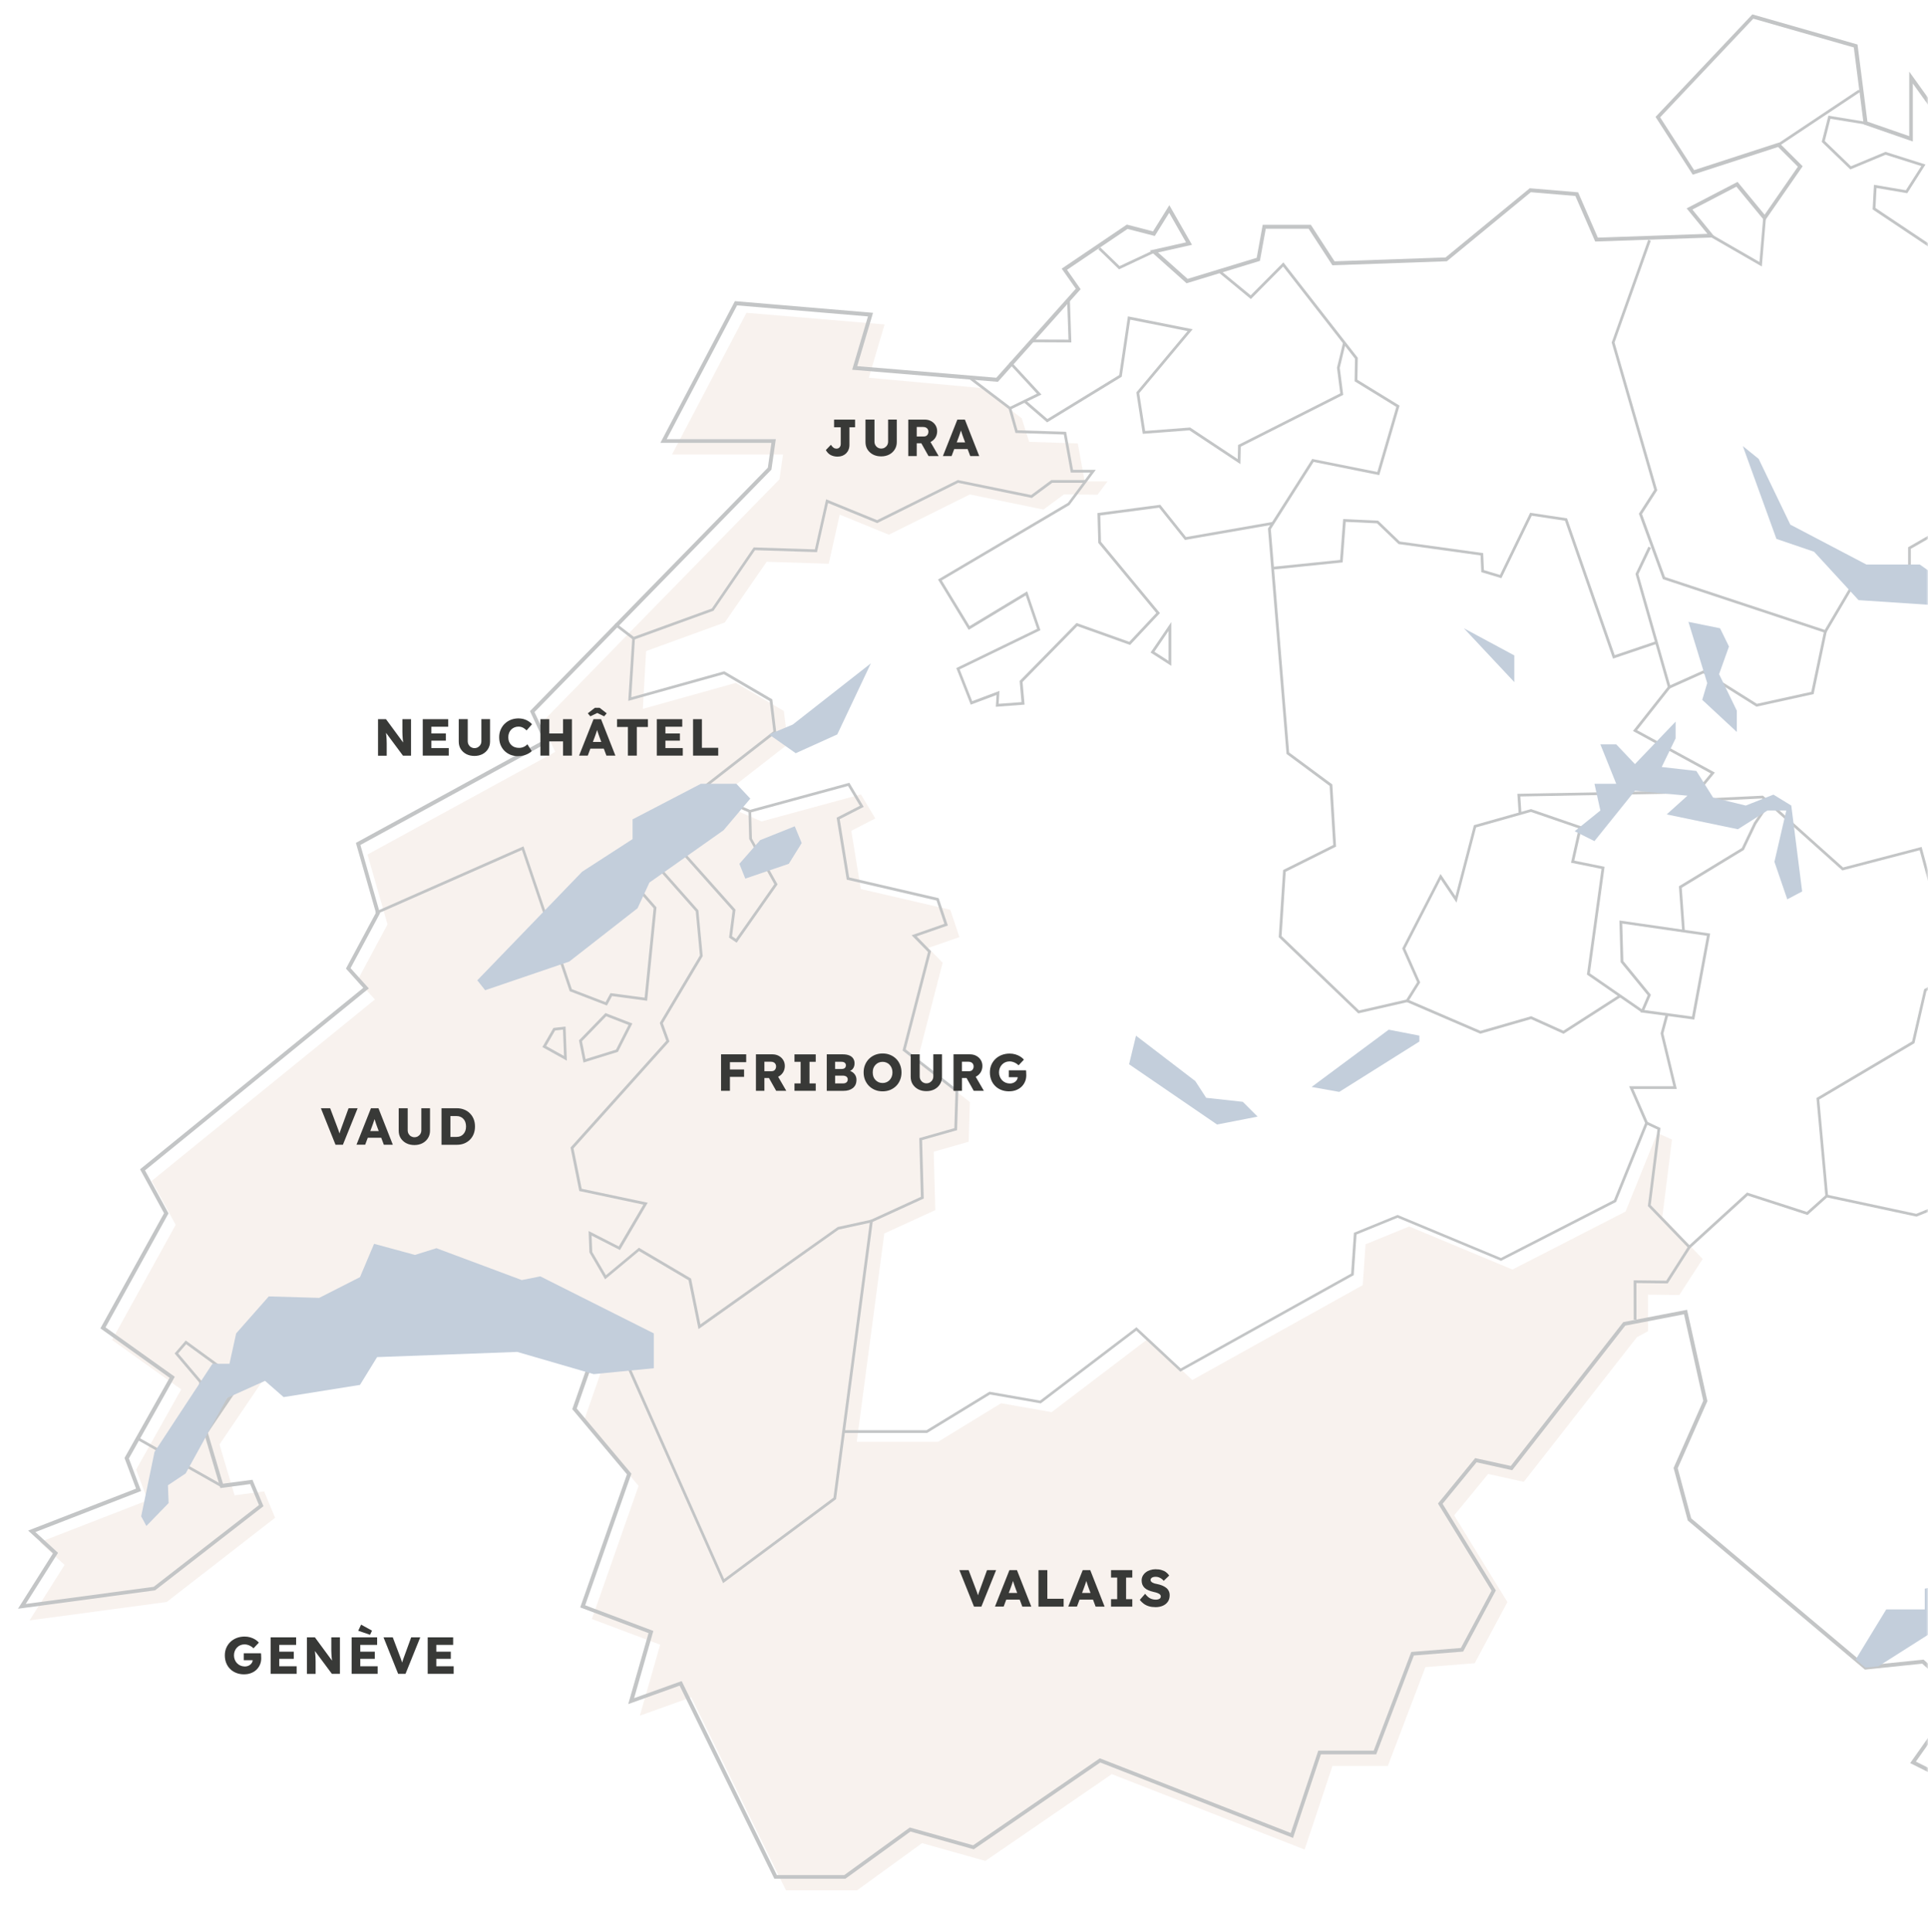 <svg width="503" height="504" viewBox="0 0 503 504" fill="none" xmlns="http://www.w3.org/2000/svg">
<mask id="mask0_540_1394" style="mask-type:alpha" maskUnits="userSpaceOnUse" x="0" y="0" width="503" height="504">
<rect width="503" height="504" fill="#D9D9D9"/>
</mask>
<g mask="url(#mask0_540_1394)">
<path opacity="0.1" d="M194.75 81.6L230.784 84.645L226.668 98.556L256.202 101.246L266.569 109.119L268.506 115.27L281.181 115.671L282.997 125.592H288.93L286.334 129.068L277.579 128.97L272.244 132.929L253.032 128.985L231.897 139.488L219.078 134.251L216.203 147.067L200.024 146.553L189.09 162.383L168.561 169.849L167.713 184.923L191.973 178.145L204.504 185.483L205.548 194.15L188.046 207.773L191.458 211.151L198.67 214.294L224.61 207.237L228.363 213.516L222.105 216.728L224.572 231.923L247.916 237.333L250.307 244.466L242.165 247.3L245.934 251.154L239.312 276.784L253.032 287.492L252.721 297.859L243.595 300.45L244.019 315.684L230.701 321.789L223.52 376.126H244.738L261.174 366.069L274.371 368.388L299.523 349.256L311.063 360.009L355.527 335.262L356.254 324.608L367.642 319.953L394.596 331.189L424.085 316.069L432.219 295.97L432.946 295.834L436.207 297.277L433.687 317.407L444.213 328.431L438.122 337.839L429.949 337.74L429.964 347.276L427.043 348.856L397.547 386.569L388.255 384.506L379.379 395.326L393.272 417.935L384.744 433.886L371.88 434.906L362.073 460.695H347.635L340.363 482.495L290.065 462.819L257.072 485.465L240.553 480.825L223.588 493.142H205.049L180.335 442.772L166.926 447.578L172.231 429.057L154.41 422.355L166.601 387.642L152.344 370.64L159.268 350.835L111.482 342.72L68.918 359.623L57.264 376.821L61.199 390.09L68.903 389.062L71.77 395.954L43.492 417.912L7.723 422.71L16.849 408.24L10.379 402.316L38.528 391.382L35.517 383.38L47.283 362.457L29.229 349.566L45.831 319.53L39.573 308.067L97.809 260.743L93.291 255.71L101.1 241.149L95.887 222.924L144.853 196.16L141.289 188.543L163.718 165.564L203.354 125.04L204.277 118.565H175.318L194.75 81.6Z" fill="#B58150"/>
<path d="M542.207 503.086L520.02 500.381L524.855 489.644L516.244 468.887L498.348 459.948L510.811 442.319L501.496 434.007L486.536 435.556L486.377 435.413L440.331 396.672L436.624 382.95L444.365 365.419L439.348 342.864L424.017 345.826L394.528 383.539L385.228 381.476L376.36 392.297L390.253 414.905L381.725 430.849L368.861 431.876L359.046 457.658H344.616L337.344 479.458L287.046 459.781L254.046 482.435L237.534 477.795L220.562 490.112H202.022L177.308 439.742L163.899 444.556L169.204 426.035L151.376 419.325L163.567 384.612L149.303 367.611L156.234 347.806L108.448 339.69L65.883 356.594L54.23 373.792L58.165 387.06L65.868 386.033L68.736 392.924L40.458 414.875L4.696 419.673L13.822 405.21L7.345 399.286L35.494 388.352L32.483 380.35L44.249 359.42L26.194 346.536L42.796 316.493L36.538 305.03L36.864 304.773L94.775 257.705L90.257 252.68L98.074 238.112L92.852 219.886L141.826 193.122L138.262 185.506L138.504 185.264L200.327 122.003L201.258 115.527H172.291L191.731 78.562L227.765 81.608L223.641 95.519L259.933 98.541L280.667 75.321L276.989 70.084L293.985 58.591L300.818 60.359L305.07 53.529L310.988 63.866L302.119 65.86L309.838 72.752L327.862 67.258L329.429 58.644H341.99L348.18 68.173L377.139 67.16L399.099 49.108L411.72 50.174L416.866 61.992L445.462 61.009L440.029 54.36L453.316 47.453L460.377 56.007L469.048 43.494L463.888 38.341L441.625 45.572L431.917 30.497L457.176 3.756L484.614 11.614L487.194 31.729L498.106 35.515V18.687L515.805 43.335L538.824 33.641L538.983 33.686L619.595 54.058L644.634 74.006L629.175 79.658L644.074 91.06L648.834 109.528L628.04 131.328L615.274 155.802L624.854 180.617L617.839 187.863L684.376 197.059V219.864L724.731 241.792L744.822 238.029L746.918 217.884L757.981 222.614L770.959 201.374L793.334 219.456L793.251 219.773L773.259 289.91L793.334 297.103L789.573 320.694L758.367 314.883L749.158 295.464L732.17 300.443L716.415 319.734L719.934 347.345L732.155 345.312L737.119 354.652L727.834 368.034L741.341 390.854L724.187 401.561L717.966 398.742V388.776L700.199 359.903L670.385 372.734L664.505 367.852L658.959 383.471L633.745 384.521L614.237 362.571V331.22L605.883 340.544L600.064 330.494L584.794 334.922L582.229 392.984L548.745 427.441L551.885 439.984L539.936 444.125L540.451 458.361L535.949 464.353L551.892 482.322L542.313 503.041L542.214 503.101L542.207 503.086ZM521.48 499.557L541.601 502.006L550.598 482.541L534.541 464.444L539.316 458.081L538.786 443.46L550.583 439.357L547.534 427.169L581.147 392.584L583.742 334.197L600.458 329.353L605.989 338.889L615.176 328.636V362.208L634.116 383.539L658.187 382.527L663.991 366.198L670.491 371.608L700.54 358.679L718.905 388.534V398.145L724.035 400.48L739.903 390.574L726.57 368.049L735.87 354.637L731.534 346.461L719.003 348.554L715.295 319.477L731.527 299.612L731.67 299.567L749.627 294.3L758.995 314.037L788.688 319.561L792.154 297.806L771.973 290.575L792.139 219.856L771.163 202.9L758.329 223.899L747.72 219.358L745.692 238.89L724.497 242.865L724.338 242.782L683.309 220.483V197.943L615.675 188.589L623.621 180.39L614.109 155.742L627.2 130.7L647.646 109.256L643.113 91.657L627.041 79.356L642.538 73.674L619.065 54.964L538.824 34.676L515.397 44.559L499.044 21.793V36.913L486.226 32.454L483.645 12.377L457.418 4.874L433.12 30.603L441.989 44.386L464.107 37.192L470.297 43.373L460.399 57.654L453.014 48.7L441.535 54.67L447.452 61.931L416.177 63.012L411.001 51.126L399.379 50.144L377.472 68.157L347.612 69.208L341.407 59.672H330.231L328.702 68.059L309.565 73.9L299.985 65.347L309.429 63.223L305.025 55.523L301.272 61.561L294.166 59.725L278.381 70.387L281.93 75.442L260.342 99.614L222.325 96.456L226.449 82.545L192.299 79.666L173.933 114.575H202.401L201.258 122.517L139.45 185.763L143.113 193.606L94.025 220.431L99.133 238.271L91.46 252.567L96.227 257.849L37.832 305.317L43.962 316.538L27.534 346.279L45.604 359.163L33.625 380.479L36.818 388.964L9.237 399.672L15.139 405.082L6.709 418.434L40.095 413.96L67.563 392.629L65.278 387.151L57.492 388.194L53.171 373.64L65.263 355.8L65.407 355.74L108.372 338.685L157.596 347.058L150.468 367.444L164.732 384.446L152.67 418.774L170.453 425.469L165.436 443.007L177.846 438.548L202.673 489.16H220.259L237.36 476.745L253.887 481.385L286.94 458.693L287.182 458.792L336.754 478.181L343.927 456.698H358.388L368.187 430.954L381.134 429.912L389.133 414.95L375.156 392.229L384.865 380.381L394.15 382.428L423.487 344.912L440.142 341.693L445.447 365.51L437.706 383.025L441.224 396.098L486.869 434.498L501.844 432.949L512.143 442.145L499.839 459.555L517.039 468.139L525.968 489.636L521.518 499.52V499.535L521.48 499.557Z" fill="#C3C5C6"/>
<path d="M57.022 368.743L51.96 365.698V360.628L45.558 353.079L48.464 349.709L62.879 360.212L62.448 360.779L48.57 350.669L46.489 353.072L52.664 360.363V365.275L57.386 368.139L57.015 368.736L57.022 368.743Z" fill="#C3C5C6"/>
<path d="M36.122 374.971L35.774 375.59L57.651 387.952L57.999 387.333L36.122 374.971Z" fill="#C3C5C6"/>
<path d="M241.908 373.814H220.092V373.103H241.711L258.155 363.054L258.283 363.084L271.344 365.373L296.497 346.241L308.037 356.994L352.501 332.247L353.227 321.6L364.623 316.946L364.752 316.998L391.577 328.174L421.066 313.054L429.397 292.479L433.188 294.254L430.661 314.384L441.186 325.288L435.095 334.816L426.922 334.718L426.938 344.254H426.226L426.211 334L434.709 334.098L440.286 325.371L429.919 314.633L432.416 294.655L429.775 293.431L421.633 313.545L421.52 313.613L391.599 328.93L391.456 328.854L364.615 317.679L353.908 322.054L353.182 332.662L353.008 332.746L307.931 357.832L296.451 347.14L271.526 366.106L258.291 363.787L241.908 373.799V373.814Z" fill="#C3C5C6"/>
<path d="M158.33 262.314L148.629 258.581L136.166 221.752L98.202 238.497L97.915 237.84L136.575 220.785L149.197 258.045L157.997 261.43L159.268 259.08L168.182 260.259L170.521 236.925L163.423 228.825L163.968 228.356L171.27 236.699L171.255 236.842L168.833 261.075L159.677 259.851L158.338 262.314H158.33Z" fill="#C3C5C6"/>
<path d="M560.716 414.316L547.322 400.692L547.307 400.593L544.295 382.3V382.239L548.888 341.209L536.039 328.265L536.07 328.069L539.218 313.13L526.755 308.249L525.271 297.897L514.988 300.05L517.455 310.319L499.997 317.392L499.899 317.362L476.668 312.39L471.576 316.961L455.972 311.906L440.959 325.606L440.475 325.077L455.791 311.098L455.988 311.166L471.402 316.153L476.464 311.626L476.638 311.657L499.937 316.651L516.607 309.889L514.11 299.491L525.862 297.043L527.398 307.735L540.035 312.692L536.796 328.039L549.615 340.937L549.6 341.111L544.991 382.27L547.973 400.367L561.207 413.824L560.693 414.323L560.716 414.316Z" fill="#C3C5C6"/>
<path d="M152.223 277.193L151.051 271.397L157.967 264.279L164.981 267L161.213 274.405L152.216 277.193H152.223ZM151.838 271.632L152.761 276.286L160.714 273.823L163.983 267.385L158.148 265.118L151.83 271.624L151.838 271.632Z" fill="#C3C5C6"/>
<path d="M147.903 276.709L141.501 273.15L144.384 268.163L147.547 267.793L147.888 276.709H147.903ZM142.485 272.878L147.146 275.47L146.874 268.594L144.823 268.836L142.485 272.878Z" fill="#C3C5C6"/>
<path d="M484.909 23.395L463.782 37.487L464.175 38.076L485.302 23.984L484.909 23.395Z" fill="#C3C5C6"/>
<path d="M522.699 109.006L510.962 100.845V100.649L512.559 70.681L488.556 54.632L488.897 48.209L497.228 49.629L501.254 43.32L491.939 40.373L482.737 44.204L475.276 37.011L477.016 30.18L486.74 31.774L486.626 32.469L477.546 30.988L476.078 36.784L482.896 43.373L491.908 39.617L502.343 42.919L497.584 50.408L489.57 49.04L489.298 54.254L513.3 70.303L513.285 70.5L511.689 100.483L522.441 107.956L528.972 95.813L536.047 95.314L537.348 90.818L529.774 81.562L547.897 83.587L558.09 77.92L572.52 84.751L585.24 82.242L582.471 75.464L576.228 75.804L587.193 65.535L599.602 82.522L620.654 56.226L621.214 56.664L599.58 83.685L587.102 66.601L578.158 74.973L582.947 74.716L586.232 82.779L572.429 85.484L572.331 85.438L558.128 78.721L548.048 84.32L531.439 82.454L538.143 90.652L536.614 95.979L529.426 96.478L522.706 108.991L522.699 109.006Z" fill="#C3C5C6"/>
<path d="M459.65 69.525L446.256 61.81L446.612 61.182L459.03 68.346L459.998 56.83L460.709 56.891L459.642 69.532L459.65 69.525Z" fill="#C3C5C6"/>
<path d="M575.131 226.74L571.15 197.777L560.269 194.158L560.299 193.871L562.38 172.26L546.868 172.902L546.769 172.842L529.698 161.213L522.585 150.165L483.728 152.742L476.396 165.157L476.108 165.074L433.824 151.08L433.763 150.921L427.573 134.01L431.584 127.776L420.475 89.338L420.521 89.225L430.002 62.559L430.676 62.8L421.224 89.353L432.363 127.897L428.383 134.101L434.384 150.521L476.07 164.318L483.297 152.07L522.956 149.432L523.069 149.606L530.258 160.782L547.072 172.199L563.175 171.527L561.033 193.667L571.801 197.256L571.831 197.467L575.85 226.642L575.138 226.74H575.131Z" fill="#C3C5C6"/>
<path d="M498.522 151.42H497.811V142.76L497.992 142.662L526.671 126.205L522.222 108.576L522.903 108.395L527.496 126.545L498.522 143.176V151.42Z" fill="#C3C5C6"/>
<path d="M458.235 184.35L444.418 175.668L435.277 179.771L426.696 149.728L426.749 149.599L430.055 142.625L430.714 142.927L427.445 149.788L435.731 178.774L444.471 174.86L458.364 183.602L472.552 180.482L475.874 164.666L476.57 164.81L473.165 181.071L458.235 184.358V184.35Z" fill="#C3C5C6"/>
<path d="M504.47 235.233L500.822 221.805L480.656 227.072L480.512 226.944L459.68 208.295L440.142 209.232L446.302 201.759L426.022 190.696L435.223 179.037L435.791 179.475L427.104 190.485L447.399 201.547L441.724 208.438L459.937 207.569L480.845 226.294L501.337 220.944L504.916 234.175L523.243 223.997L523.584 224.624L504.477 235.248L504.47 235.233Z" fill="#C3C5C6"/>
<path d="M476.222 312.036L473.899 286.45L474.081 286.337L498.848 271.67L501.988 258.084L510.841 252.848L511.197 253.46L502.601 258.545L499.476 272.131L499.347 272.214L474.633 286.836L476.926 311.975L476.214 312.036H476.222Z" fill="#C3C5C6"/>
<path d="M442.026 265.986L427.967 264.082L429.874 259.639L422.799 250.995V250.881L422.488 240.129L446.173 243.544L442.026 265.994V265.979V265.986ZM428.988 263.493L441.436 265.185L445.333 244.126L423.23 240.937L423.517 250.723L430.706 259.518L428.996 263.508V263.493H428.988Z" fill="#C3C5C6"/>
<path d="M438.856 242.751L438.016 231.205L438.205 231.091L454.421 221.223L457.584 214.604L461.209 209.254L461.792 209.654L458.197 214.966L454.959 221.729L438.757 231.598L439.552 242.705L438.856 242.766V242.751Z" fill="#C3C5C6"/>
<path d="M429.261 293.099L425.023 283.374H436.563L433.241 269.591L434.58 264.566L435.269 264.748L433.967 269.606L437.463 284.084H426.113L429.919 292.812L429.261 293.099Z" fill="#C3C5C6"/>
<path d="M354.362 264.371L333.613 244.483L334.756 226.967L347.832 220.431L346.893 205.024L335.641 196.682L330.806 137.879L342.353 119.729L359.341 123.122L364.29 106.151L353.409 99.471L353.507 93.577L334.756 69.533L326.341 78.019L317.798 70.969L318.237 70.425L326.296 77.044L334.824 68.445L354.233 93.335L354.135 99.071L365.13 105.818L359.841 123.946L342.701 120.515L331.547 138.053L336.322 196.297L347.59 204.639L348.573 220.854L335.437 227.421L334.355 244.195L354.574 263.6L366.893 260.766L369.731 256.24L365.826 247.43L375.822 227.995L379.712 233.775L384.532 215.27L399.431 211.069L412.719 215.641L410.721 224.512L418.621 226.121L418.576 226.446L414.785 253.913L428.663 263.509L428.262 264.091L414.013 254.238L414.043 254.026L417.819 226.673L409.859 225.063L411.872 216.094L399.394 211.81L385.107 215.852L379.992 235.468L375.883 229.385L366.598 247.452L370.518 256.293L367.34 261.393L354.347 264.371H354.362Z" fill="#C3C5C6"/>
<path d="M420.831 171.79L420.702 171.466L408.292 135.846L399.621 134.538L391.705 150.83L386.462 149.265L386.265 144.898L364.873 141.936L359.243 136.526L351.086 136.14L350.291 146.719L332.054 148.585L331.979 147.875L349.618 146.077L350.427 135.4L359.538 135.83L365.198 141.271L386.946 144.286L387.143 148.729L391.335 149.983L399.204 133.768L408.83 135.218L408.905 135.43L421.27 170.914L432.053 167.272L432.28 167.944L420.831 171.821V171.79Z" fill="#C3C5C6"/>
<path d="M396.208 212.269L395.867 207.086L442.798 206.217L442.813 206.927L396.639 207.781L396.927 212.209L396.216 212.269H396.208Z" fill="#C3C5C6"/>
<path d="M407.929 269.704L399.431 265.858L386.197 269.674L386.068 269.614L366.984 261.4L367.271 260.743L386.234 268.918L399.484 265.103L407.869 268.888L422.511 259.488L422.897 260.085L407.922 269.697L407.929 269.704Z" fill="#C3C5C6"/>
<path d="M279.501 89.33L269.051 89.284V88.574L278.76 88.605L278.404 78.109L279.115 78.094L279.501 89.33Z" fill="#C3C5C6"/>
<path d="M291.949 70.266L286.546 65.03L287.046 64.531L292.093 69.413L300.878 65.294L301.173 65.937L291.949 70.266Z" fill="#C3C5C6"/>
<path d="M263.452 106.928L252.744 98.797L253.175 98.231L263.542 106.104L270.527 102.704L263.24 94.8L263.754 94.316L271.715 102.931L263.459 106.928H263.452Z" fill="#C3C5C6"/>
<path d="M323.594 121.066L310.307 112.263L298.139 113.177L296.459 102.372L309.838 86.368L294.862 83.391L292.653 98.284L273.19 110.185L267.084 104.933L267.553 104.389L273.258 109.301L291.994 97.838L294.265 82.529L311.162 85.892L297.216 102.568L298.759 112.422L310.496 111.523L322.921 119.766L323.004 116.079L323.193 115.996L349.663 102.614L348.808 95.934L350.405 89.33L351.086 89.504L349.534 95.979L350.435 103.014L323.708 116.525L323.61 121.066H323.594Z" fill="#C3C5C6"/>
<path d="M259.804 184.364L259.993 181.304L253.259 183.835L249.49 174.284L270.58 164.045L267.613 155.333L252.722 164.317L244.723 151.177L278.608 131.176L284.465 123.287H279.358L277.549 113.351L264.927 112.95L263.141 106.611L263.822 106.414L265.464 112.247L278.139 112.648L279.948 122.569H285.88L279.017 131.75L245.692 151.411L252.949 163.328L267.977 154.26L271.442 164.401L250.368 174.624L253.637 182.913L260.75 180.238L260.538 183.601L266.501 183.163L266.017 177.639L280.863 162.519L294.613 167.431L301.673 159.912L286.531 141.618L286.319 133.843L302.702 131.682L309.421 140.1L332.039 136.155L332.168 136.851L309.141 140.863L302.399 132.438L287.053 134.47L287.242 141.346L302.626 159.942L294.825 168.254L281.06 163.343L266.774 177.911L267.303 183.82L259.804 184.379V184.364Z" fill="#C3C5C6"/>
<path d="M188.644 413.008L159.866 348.266L156.854 347.813L156.968 347.103L160.366 347.632L160.449 347.805L188.924 411.92L217.444 390.702L227.009 318.291L240.258 312.223L239.827 296.907L248.983 294.3L249.271 284.802L235.469 274.049L242.112 248.35L237.837 243.983L246.38 241.006L244.337 234.923L220.91 229.483L218.269 213.312L224.33 210.207L221.25 205.038L195.583 212.028L188.538 208.952L144.346 244.444L143.907 243.892L188.424 208.129L195.643 211.272L221.583 204.207L225.336 210.486L219.078 213.705L221.545 228.893L244.89 234.303L247.288 241.437L239.146 244.27L242.907 248.131L236.293 273.762L250.012 284.469L249.695 294.836L240.569 297.428L241 312.661L227.682 318.767L218.125 391.08L218.011 391.178L188.651 413.008H188.644Z" fill="#C3C5C6"/>
<path d="M305.577 173.703L300.174 170.227L305.577 162.285V173.718V173.703ZM301.173 170.015L304.866 172.395V164.59L301.173 170.03V170.015Z" fill="#C3C5C6"/>
<path d="M165.231 166.941L160.252 163.11L160.691 162.543L165.352 166.132L185.715 158.742L196.635 142.806L212.593 143.32L215.529 130.248L228.832 135.688L249.907 125.223L250.02 125.253L269.029 129.137L274.288 125.238H283.186V125.948H274.53L269.195 129.908L249.982 125.963L228.848 136.466L216.029 131.23L213.146 144.045L196.975 143.531L186.154 159.324L186.041 159.369L165.209 166.941H165.231Z" fill="#C3C5C6"/>
<path d="M188.243 208.794L183.922 204.706L201.765 190.795L200.811 182.891L188.848 175.887L163.907 182.846L164.951 166.502L165.647 166.547L164.694 181.894L188.954 175.116L201.485 182.446L202.529 191.12L185.034 204.744L188.742 208.273L188.258 208.787L188.243 208.794Z" fill="#C3C5C6"/>
<path d="M192.193 245.925L190.21 244.603L191.126 237.522L174.985 219.41L175.515 218.942L191.882 237.296L190.982 244.255L192.011 244.935L202.022 230.669L195.462 218.866L195.265 211.65L195.976 211.635L196.173 218.753L202.862 230.714L192.193 245.917V245.925Z" fill="#C3C5C6"/>
<path d="M182.227 346.702L179.631 333.985L166.722 326.369L157.869 333.744L153.775 326.724L153.563 321.132L161.433 325.16L167.849 314.256L151.134 310.712L148.841 299.363L173.827 271.526L172.132 266.856L182.598 249.257L181.516 237.757L169.31 223.974L169.84 223.506L182.204 237.47L183.332 249.431L183.279 249.529L172.927 266.931L174.652 271.684L174.508 271.843L149.628 299.582L151.77 310.115L168.985 313.757L161.743 326.104L154.342 322.334L154.516 326.618L158.08 332.671L166.692 325.507L180.297 333.54L180.328 333.698L182.726 345.486L218.564 320.089L227.304 318.185L227.448 318.881L218.791 320.777L182.257 346.718L182.227 346.702Z" fill="#C3C5C6"/>
<path d="M170.574 347.844L140.956 332.966L136.121 333.933L113.858 325.621L108.251 327.374L97.597 324.473L93.919 333.17L83.28 338.58L70.121 338.195L61.608 347.852L59.868 355.771H55.418L40.314 378.764L36.834 395.577L38.188 398.085L43.992 392.108L43.81 387.469L48.441 384.378L59.277 364.672L69.145 360.229L73.995 364.468L93.919 361.279L98.384 354.033L134.948 352.68L154.887 358.476L170.574 356.934V347.852V347.844Z" fill="#C3CEDB"/>
<path d="M200.637 191.595L207.599 196.492L218.435 191.595L227.205 173.045L206.827 189.019L200.637 191.595Z" fill="#C3CEDB"/>
<path d="M126.571 258.317L124.521 255.74L151.875 227.404L165.027 218.903V213.75L182.84 204.479H192.125L195.749 208.34L188.78 216.584L169.431 230.238L166.336 236.932L148.523 250.844L126.594 258.317H126.571Z" fill="#C3CEDB"/>
<path d="M192.896 225.342L194.44 229.203L205.791 225.342L209.158 219.932L207.35 215.557L198.322 219.161L192.904 225.342H192.896Z" fill="#C3CEDB"/>
<path d="M296.368 270.174L311.843 282.022L314.68 286.389L324.238 287.432L328.104 291.293L317.526 293.356L294.567 277.639L296.376 270.181L296.368 270.174Z" fill="#C3CEDB"/>
<path d="M342.187 283.556L362.308 268.617L370.306 270.166V271.708L349.398 284.848L342.179 283.556H342.187Z" fill="#C3CEDB"/>
<path d="M415.988 204.472H421.663L417.524 194.18H421.663L426.544 199.333L437.153 188.256V192.623L433.529 200.096L442.571 201.124L446.945 208.083L455.458 210.146L462.684 207.298L467.331 210.146L470.168 232.558L466.286 234.606L462.934 224.828L466.029 211.431H461.126L453.4 216.327L434.823 212.458L440.241 207.577L426.537 206.285L415.981 219.425L410.82 216.849L417.524 211.438L415.988 204.479V204.472Z" fill="#C3CEDB"/>
<path d="M440.498 162.225L448.753 163.902L451.077 168.655L448.496 175.871L453.127 185.4V190.953L444.1 182.566L445.401 178.198L440.498 162.225Z" fill="#C3CEDB"/>
<path d="M454.686 116.367L458.825 119.715L467.081 136.86L486.944 147.28H500.875L507.065 151.662H524.621L523.069 153.982L508.109 158.1L484.879 156.559L473.271 143.932L463.456 140.585L454.686 116.367Z" fill="#C3CEDB"/>
<path d="M381.914 163.902L395.073 170.983V177.942L381.914 163.902Z" fill="#C3CEDB"/>
<path d="M512.74 419.076L508.367 413.152L502.162 414.444V419.855H492.105L484.145 432.912L486.679 435.05L490.032 434.71L506.543 424.23L512.733 419.076H512.74Z" fill="#C3CEDB"/>
<path d="M63.704 436.789C62.94 436.789 62.251 436.668 61.631 436.418C61.01 436.177 60.481 435.829 60.034 435.383C59.588 434.937 59.247 434.416 59.013 433.819C58.778 433.215 58.657 432.557 58.657 431.847C58.657 431.137 58.778 430.494 59.028 429.905C59.285 429.308 59.641 428.787 60.102 428.341C60.564 427.895 61.109 427.555 61.737 427.306C62.372 427.064 63.061 426.935 63.81 426.935C64.34 426.935 64.832 427.003 65.293 427.139C65.762 427.275 66.194 427.464 66.572 427.699C66.951 427.933 67.276 428.205 67.541 428.515L66.141 429.996C65.914 429.777 65.679 429.595 65.43 429.452C65.195 429.308 64.938 429.195 64.665 429.112C64.393 429.021 64.105 428.976 63.795 428.976C63.394 428.976 63.031 429.051 62.69 429.195C62.365 429.338 62.07 429.542 61.82 429.807C61.578 430.064 61.381 430.366 61.245 430.721C61.109 431.069 61.041 431.439 61.041 431.847C61.041 432.255 61.116 432.633 61.26 432.988C61.404 433.343 61.608 433.653 61.858 433.91C62.115 434.167 62.41 434.371 62.758 434.522C63.114 434.665 63.492 434.741 63.886 434.741C64.166 434.741 64.431 434.696 64.673 434.605C64.93 434.514 65.142 434.393 65.324 434.235C65.505 434.084 65.649 433.902 65.762 433.691C65.868 433.472 65.929 433.245 65.929 432.996V432.64L66.232 433.101H63.606V431.295H68.085C68.101 431.394 68.116 431.53 68.123 431.703C68.131 431.877 68.138 432.043 68.138 432.21C68.146 432.376 68.154 432.497 68.154 432.58C68.154 433.2 68.04 433.766 67.813 434.28C67.594 434.786 67.283 435.225 66.89 435.602C66.496 435.98 66.02 436.267 65.475 436.471C64.93 436.683 64.34 436.781 63.704 436.781V436.789ZM70.613 436.653V427.132H77.257V429.104H72.86V434.681H77.393V436.653H70.613ZM71.703 432.746V430.872H76.644V432.746H71.703ZM80.079 436.653V427.132H82.153L87.154 433.932L86.708 433.864C86.663 433.562 86.625 433.283 86.602 433.011C86.572 432.739 86.549 432.474 86.519 432.21C86.504 431.945 86.481 431.681 86.466 431.409C86.458 431.137 86.451 430.842 86.436 430.525V427.139H88.683V436.66H86.587L81.373 429.641L82.069 429.739C82.115 430.177 82.153 430.547 82.175 430.857C82.213 431.159 82.236 431.424 82.259 431.658C82.289 431.892 82.304 432.104 82.312 432.3C82.319 432.489 82.327 432.678 82.327 432.875C82.334 433.056 82.342 433.26 82.342 433.487V436.668H80.094L80.079 436.653ZM91.748 436.653V427.132H98.392V429.104H93.995V434.681H98.528V436.653H91.748ZM92.837 432.746V430.872H97.779V432.746H92.837ZM96.553 426.475L93.458 425.417L94.207 423.822L97.052 425.386L96.545 426.475H96.553ZM103.87 436.653L100.056 427.132H102.47L104.309 431.991C104.415 432.27 104.506 432.519 104.581 432.723C104.665 432.935 104.733 433.124 104.786 433.305C104.846 433.487 104.907 433.676 104.952 433.864C105.005 434.046 105.066 434.257 105.126 434.492H104.702C104.778 434.182 104.846 433.91 104.922 433.676C104.998 433.434 105.073 433.184 105.164 432.928C105.255 432.663 105.368 432.353 105.505 431.991L107.275 427.132H109.644L105.8 436.653H103.863H103.87ZM111.581 436.653V427.132H118.225V429.104H113.828V434.681H118.361V436.653H111.581ZM112.671 432.746V430.872H117.612V432.746H112.671Z" fill="#383937"/>
<path d="M254.106 419.121L250.292 409.6H252.706L254.545 414.458C254.651 414.738 254.742 414.987 254.818 415.191C254.901 415.403 254.969 415.592 255.022 415.773C255.082 415.954 255.143 416.143 255.188 416.332C255.241 416.514 255.302 416.725 255.362 416.959H254.939C255.014 416.65 255.082 416.378 255.158 416.143C255.234 415.902 255.309 415.652 255.4 415.395C255.491 415.131 255.605 414.821 255.741 414.458L257.511 409.6H259.88L256.036 419.121H254.099H254.106ZM259.577 419.121L263.353 409.6H265.313L269.059 419.121H266.713L264.912 414.292C264.836 414.103 264.768 413.899 264.693 413.68C264.617 413.461 264.549 413.242 264.473 413.015C264.397 412.781 264.329 412.554 264.254 412.335C264.193 412.108 264.133 411.897 264.087 411.708L264.496 411.693C264.443 411.919 264.375 412.139 264.307 412.358C264.246 412.577 264.178 412.796 264.102 413.008C264.042 413.219 263.966 413.431 263.883 413.65C263.8 413.861 263.724 414.073 263.648 414.3L261.847 419.113H259.562L259.577 419.121ZM261.378 417.3L262.097 415.562H266.486L267.197 417.3H261.378ZM270.928 419.121V409.6H273.243V417.08H277.496V419.121H270.928ZM278.699 419.121L282.475 409.6H284.435L288.181 419.121H285.835L284.034 414.292C283.958 414.103 283.89 413.899 283.814 413.68C283.739 413.461 283.671 413.242 283.595 413.015C283.519 412.781 283.451 412.554 283.376 412.335C283.315 412.108 283.255 411.897 283.209 411.708L283.618 411.693C283.565 411.919 283.497 412.139 283.429 412.358C283.368 412.577 283.3 412.796 283.224 413.008C283.164 413.219 283.088 413.431 283.005 413.65C282.922 413.861 282.846 414.073 282.77 414.3L280.969 419.113H278.684L278.699 419.121ZM280.5 417.3L281.219 415.562H285.608L286.319 417.3H280.5ZM289.861 419.121V417.179H291.465V411.549H289.861V409.607H295.407V411.549H293.788V417.179H295.407V419.121H289.861ZM301.446 419.257C300.818 419.257 300.25 419.181 299.743 419.037C299.244 418.886 298.797 418.667 298.411 418.388C298.018 418.1 297.67 417.76 297.36 417.367L298.759 415.773C299.213 416.378 299.667 416.786 300.121 416.997C300.583 417.209 301.06 417.307 301.552 417.307C301.794 417.307 302.021 417.277 302.218 417.209C302.414 417.148 302.573 417.058 302.679 416.937C302.785 416.808 302.846 416.657 302.846 416.476C302.846 416.34 302.808 416.219 302.74 416.106C302.679 416 302.588 415.902 302.467 415.818C302.346 415.735 302.21 415.667 302.044 415.599C301.877 415.524 301.711 415.471 301.529 415.426C301.347 415.373 301.158 415.327 300.969 415.29C300.439 415.169 299.985 415.025 299.592 414.851C299.198 414.678 298.873 414.473 298.608 414.224C298.351 413.967 298.162 413.688 298.033 413.37C297.904 413.045 297.844 412.683 297.844 412.282C297.844 411.859 297.942 411.466 298.131 411.111C298.328 410.748 298.593 410.438 298.918 410.189C299.251 409.925 299.637 409.728 300.076 409.592C300.515 409.449 300.969 409.373 301.438 409.373C302.066 409.373 302.603 409.441 303.042 409.577C303.496 409.705 303.882 409.887 304.2 410.136C304.526 410.378 304.806 410.673 305.033 411.02L303.602 412.396C303.413 412.161 303.201 411.965 302.974 411.814C302.755 411.663 302.52 411.542 302.263 411.459C302.021 411.375 301.764 411.338 301.499 411.338C301.234 411.338 300.992 411.375 300.787 411.443C300.598 411.504 300.447 411.602 300.341 411.731C300.235 411.851 300.174 411.995 300.174 412.169C300.174 412.32 300.22 412.456 300.311 412.562C300.401 412.668 300.523 412.773 300.681 412.864C300.833 412.947 301.014 413.015 301.211 413.083C301.408 413.136 301.62 413.181 301.839 413.219C302.339 413.317 302.785 413.453 303.186 413.612C303.595 413.778 303.943 413.975 304.238 414.209C304.541 414.443 304.768 414.723 304.919 415.055C305.085 415.373 305.161 415.743 305.161 416.174C305.161 416.839 304.995 417.398 304.669 417.859C304.351 418.312 303.913 418.66 303.345 418.909C302.793 419.143 302.149 419.264 301.423 419.264L301.446 419.257Z" fill="#383937"/>
<path d="M188.114 284.568V275.047H190.43V284.568H188.114ZM189.189 280.926V278.991H194.122V280.926H189.189ZM189.189 277.087V275.047H194.675V277.087H189.189ZM197.217 284.568V275.047H201.508C202.113 275.047 202.665 275.175 203.157 275.44C203.657 275.704 204.05 276.067 204.33 276.528C204.61 276.981 204.754 277.495 204.754 278.077C204.754 278.659 204.61 279.218 204.33 279.694C204.05 280.163 203.664 280.54 203.172 280.812C202.681 281.084 202.128 281.22 201.508 281.22H199.427V284.568H197.217ZM202.499 284.568L200.078 280.268L202.446 279.928L205.14 284.568H202.499ZM199.427 279.452H201.303C201.538 279.452 201.742 279.399 201.916 279.301C202.098 279.195 202.234 279.044 202.325 278.855C202.423 278.666 202.476 278.447 202.476 278.205C202.476 277.964 202.423 277.745 202.31 277.563C202.204 277.374 202.045 277.231 201.833 277.125C201.636 277.027 201.387 276.974 201.099 276.974H199.427V279.452ZM207.274 284.568V282.626H208.878V276.996H207.274V275.055H212.82V276.996H211.201V282.626H212.82V284.568H207.274ZM215.696 284.568V275.047H219.903C220.554 275.047 221.114 275.145 221.568 275.334C222.022 275.515 222.362 275.78 222.589 276.135C222.824 276.483 222.945 276.898 222.945 277.389C222.945 277.933 222.809 278.394 222.537 278.765C222.272 279.135 221.886 279.384 221.379 279.513L221.349 279.256C221.772 279.346 222.143 279.505 222.453 279.732C222.771 279.959 223.013 280.238 223.187 280.578C223.361 280.903 223.445 281.273 223.445 281.696C223.445 282.18 223.361 282.596 223.202 282.958C223.036 283.313 222.801 283.608 222.491 283.858C222.181 284.099 221.818 284.281 221.401 284.402C220.993 284.522 220.539 284.575 220.039 284.575H215.696V284.568ZM217.875 282.633H219.956C220.213 282.633 220.425 282.596 220.599 282.513C220.781 282.429 220.925 282.316 221.023 282.157C221.121 281.991 221.174 281.802 221.174 281.576C221.174 281.364 221.121 281.19 221.008 281.047C220.91 280.903 220.766 280.79 220.569 280.722C220.38 280.639 220.153 280.601 219.888 280.601H217.875V282.641V282.633ZM217.875 278.87H219.578C219.812 278.87 220.017 278.833 220.176 278.765C220.35 278.682 220.478 278.576 220.554 278.44C220.645 278.296 220.69 278.122 220.69 277.926C220.69 277.639 220.592 277.412 220.387 277.246C220.191 277.072 219.888 276.989 219.487 276.989H217.868V278.878L217.875 278.87ZM230.278 284.704C229.551 284.704 228.885 284.583 228.287 284.334C227.69 284.092 227.168 283.744 226.721 283.298C226.275 282.853 225.934 282.331 225.684 281.734C225.442 281.137 225.314 280.48 225.314 279.762C225.314 279.044 225.435 278.387 225.684 277.79C225.927 277.193 226.275 276.672 226.721 276.226C227.168 275.78 227.69 275.44 228.287 275.191C228.885 274.949 229.544 274.82 230.262 274.82C230.981 274.82 231.64 274.941 232.237 275.191C232.835 275.432 233.357 275.78 233.804 276.226C234.25 276.672 234.591 277.193 234.825 277.79C235.068 278.387 235.196 279.044 235.196 279.762C235.196 280.48 235.075 281.13 234.825 281.734C234.591 282.331 234.25 282.853 233.804 283.298C233.357 283.744 232.835 284.084 232.237 284.334C231.64 284.575 230.981 284.704 230.278 284.704ZM230.262 282.528C230.633 282.528 230.974 282.46 231.284 282.324C231.602 282.188 231.874 281.999 232.101 281.749C232.336 281.492 232.517 281.198 232.646 280.865C232.775 280.533 232.835 280.163 232.835 279.762C232.835 279.362 232.775 278.999 232.646 278.659C232.517 278.319 232.336 278.032 232.101 277.79C231.874 277.533 231.602 277.344 231.284 277.208C230.974 277.072 230.633 277.004 230.262 277.004C229.892 277.004 229.544 277.072 229.226 277.208C228.916 277.344 228.643 277.541 228.409 277.79C228.174 278.032 227.992 278.326 227.864 278.659C227.743 278.991 227.69 279.362 227.69 279.762C227.69 280.163 227.75 280.533 227.864 280.88C227.992 281.213 228.174 281.508 228.409 281.749C228.643 281.991 228.916 282.188 229.226 282.324C229.544 282.46 229.892 282.528 230.262 282.528ZM241.681 284.651C240.894 284.651 240.19 284.492 239.57 284.175C238.949 283.85 238.465 283.404 238.11 282.845C237.761 282.286 237.595 281.636 237.595 280.911V275.047H239.941V280.79C239.941 281.137 240.016 281.447 240.175 281.727C240.327 281.999 240.539 282.218 240.803 282.377C241.068 282.528 241.363 282.611 241.689 282.611C242.037 282.611 242.339 282.535 242.604 282.377C242.877 282.21 243.096 281.999 243.255 281.727C243.422 281.447 243.497 281.13 243.497 280.79V275.047H245.76V280.911C245.76 281.636 245.586 282.278 245.23 282.845C244.882 283.404 244.405 283.85 243.785 284.175C243.164 284.492 242.468 284.651 241.689 284.651H241.681ZM248.764 284.568V275.047H253.054C253.66 275.047 254.212 275.175 254.704 275.44C255.203 275.704 255.597 276.067 255.877 276.528C256.157 276.981 256.301 277.495 256.301 278.077C256.301 278.659 256.157 279.218 255.877 279.694C255.597 280.163 255.211 280.54 254.719 280.812C254.227 281.084 253.675 281.22 253.054 281.22H250.973V284.568H248.764ZM254.046 284.568L251.624 280.268L253.993 279.928L256.687 284.568H254.046ZM250.966 279.452H252.843C253.077 279.452 253.281 279.399 253.455 279.301C253.637 279.195 253.773 279.044 253.864 278.855C253.962 278.666 254.015 278.447 254.015 278.205C254.015 277.964 253.962 277.745 253.849 277.563C253.743 277.374 253.584 277.231 253.372 277.125C253.175 277.027 252.926 276.974 252.638 276.974H250.966V279.452ZM263.3 284.704C262.536 284.704 261.847 284.583 261.227 284.334C260.606 284.092 260.077 283.744 259.63 283.298C259.184 282.853 258.843 282.331 258.609 281.734C258.374 281.13 258.253 280.472 258.253 279.762C258.253 279.052 258.374 278.41 258.624 277.82C258.881 277.223 259.237 276.702 259.698 276.256C260.16 275.81 260.705 275.47 261.333 275.221C261.968 274.979 262.657 274.851 263.406 274.851C263.936 274.851 264.428 274.919 264.889 275.055C265.358 275.191 265.79 275.379 266.168 275.614C266.546 275.848 266.872 276.12 267.137 276.43L265.737 277.911C265.51 277.692 265.275 277.51 265.026 277.367C264.791 277.223 264.534 277.11 264.261 277.027C263.989 276.936 263.701 276.891 263.391 276.891C262.99 276.891 262.627 276.966 262.286 277.11C261.961 277.253 261.666 277.457 261.416 277.722C261.174 277.979 260.977 278.281 260.841 278.636C260.705 278.984 260.637 279.354 260.637 279.762C260.637 280.17 260.712 280.548 260.856 280.903C261 281.258 261.204 281.568 261.454 281.825C261.711 282.082 262.006 282.286 262.354 282.437C262.71 282.581 263.088 282.656 263.482 282.656C263.762 282.656 264.027 282.611 264.269 282.52C264.526 282.429 264.738 282.309 264.92 282.15C265.101 281.999 265.245 281.817 265.358 281.606C265.464 281.387 265.525 281.16 265.525 280.911V280.555L265.828 281.016H263.202V279.21H267.682C267.697 279.309 267.712 279.445 267.719 279.618C267.727 279.792 267.735 279.959 267.735 280.125C267.742 280.291 267.75 280.412 267.75 280.495C267.75 281.115 267.636 281.681 267.409 282.195C267.19 282.701 266.879 283.14 266.486 283.518C266.085 283.888 265.616 284.182 265.071 284.386C264.526 284.59 263.936 284.696 263.3 284.696V284.704Z" fill="#383937"/>
<path d="M87.533 298.63L83.719 289.109H86.133L87.972 293.968C88.078 294.248 88.168 294.497 88.244 294.701C88.327 294.913 88.395 295.101 88.448 295.283C88.509 295.464 88.57 295.653 88.615 295.842C88.668 296.023 88.728 296.235 88.789 296.469H88.365C88.441 296.159 88.509 295.887 88.585 295.653C88.66 295.411 88.736 295.162 88.827 294.905C88.918 294.641 89.031 294.331 89.167 293.968L90.938 289.109H93.306L89.462 298.63H87.525H87.533ZM93.004 298.63L96.78 289.109H98.74L102.485 298.63H100.139L98.338 293.802C98.263 293.613 98.195 293.409 98.119 293.19C98.043 292.971 97.975 292.751 97.9 292.525C97.824 292.291 97.756 292.064 97.68 291.845C97.62 291.618 97.559 291.406 97.514 291.218L97.922 291.202C97.869 291.429 97.801 291.648 97.733 291.867C97.673 292.087 97.605 292.306 97.529 292.517C97.468 292.729 97.393 292.94 97.309 293.16C97.226 293.371 97.15 293.583 97.075 293.809L95.274 298.623H92.989L93.004 298.63ZM94.805 296.809L95.524 295.071H99.912L100.624 296.809H94.805ZM108.108 298.713C107.321 298.713 106.617 298.555 105.996 298.237C105.376 297.912 104.892 297.467 104.536 296.907C104.188 296.348 104.021 295.698 104.021 294.973V289.109H106.367V294.852C106.367 295.2 106.443 295.51 106.602 295.789C106.753 296.061 106.965 296.28 107.23 296.439C107.495 296.59 107.79 296.673 108.115 296.673C108.463 296.673 108.766 296.598 109.031 296.439C109.303 296.273 109.523 296.061 109.682 295.789C109.848 295.51 109.924 295.192 109.924 294.852V289.109H112.186V294.973C112.186 295.698 112.012 296.341 111.657 296.907C111.308 297.467 110.832 297.912 110.211 298.237C109.591 298.555 108.895 298.713 108.115 298.713H108.108ZM115.19 298.63V289.109H119.178C119.874 289.109 120.518 289.23 121.1 289.465C121.683 289.691 122.182 290.016 122.598 290.447C123.022 290.87 123.355 291.376 123.582 291.958C123.809 292.54 123.923 293.175 123.923 293.877C123.923 294.58 123.809 295.222 123.582 295.812C123.355 296.394 123.03 296.892 122.598 297.323C122.167 297.754 121.683 298.064 121.1 298.305C120.518 298.532 119.882 298.645 119.178 298.645H115.19V298.63ZM117.506 297.051L117.196 296.59H119.118C119.496 296.59 119.837 296.53 120.139 296.401C120.442 296.265 120.692 296.076 120.903 295.842C121.123 295.608 121.289 295.321 121.41 294.988C121.532 294.656 121.585 294.278 121.585 293.87C121.585 293.462 121.524 293.092 121.41 292.751C121.297 292.411 121.123 292.132 120.903 291.898C120.692 291.663 120.442 291.482 120.139 291.354C119.837 291.218 119.496 291.15 119.118 291.15H117.158L117.513 290.711V297.051H117.506Z" fill="#383937"/>
<path d="M98.626 197.127V187.607H100.699L105.701 194.407L105.255 194.339C105.209 194.037 105.171 193.757 105.149 193.485C105.119 193.213 105.096 192.949 105.066 192.684C105.05 192.42 105.028 192.155 105.013 191.883C105.005 191.611 104.997 191.317 104.982 190.999V187.614H107.23V197.135H105.134L99.92 190.115L100.616 190.213C100.662 190.652 100.699 191.022 100.722 191.332C100.76 191.634 100.783 191.899 100.805 192.133C100.836 192.367 100.851 192.579 100.858 192.775C100.866 192.964 100.873 193.153 100.873 193.349C100.881 193.531 100.889 193.735 100.889 193.961V197.143H98.641L98.626 197.127ZM110.294 197.127V187.607H116.938V189.579H112.542V195.155H117.074V197.127H110.294ZM111.384 193.221V191.347H116.325V193.221H111.384ZM123.771 197.203C122.984 197.203 122.281 197.044 121.66 196.727C121.04 196.402 120.555 195.956 120.2 195.397C119.852 194.838 119.685 194.188 119.685 193.463V187.599H122.031V193.342C122.031 193.689 122.107 193.999 122.265 194.279C122.417 194.551 122.629 194.77 122.893 194.929C123.158 195.08 123.453 195.163 123.779 195.163C124.127 195.163 124.43 195.087 124.694 194.929C124.967 194.762 125.186 194.551 125.345 194.279C125.512 193.999 125.587 193.682 125.587 193.342V187.599H127.85V193.463C127.85 194.188 127.676 194.83 127.32 195.397C126.972 195.956 126.495 196.402 125.875 196.727C125.254 197.044 124.558 197.203 123.779 197.203H123.771ZM135.182 197.263C134.464 197.263 133.805 197.143 133.192 196.908C132.594 196.666 132.072 196.326 131.626 195.888C131.179 195.442 130.839 194.921 130.589 194.324C130.355 193.72 130.234 193.047 130.234 192.322C130.234 191.596 130.362 190.962 130.612 190.365C130.869 189.768 131.217 189.246 131.664 188.816C132.118 188.37 132.647 188.03 133.26 187.78C133.881 187.539 134.547 187.41 135.273 187.41C135.727 187.41 136.174 187.471 136.605 187.584C137.044 187.705 137.445 187.879 137.816 188.113C138.194 188.34 138.527 188.612 138.799 188.929L137.384 190.546C137.195 190.349 136.991 190.176 136.771 190.032C136.56 189.881 136.333 189.76 136.075 189.677C135.818 189.594 135.546 189.556 135.258 189.556C134.895 189.556 134.547 189.624 134.221 189.76C133.904 189.889 133.624 190.07 133.374 190.319C133.124 190.569 132.95 190.848 132.814 191.188C132.678 191.536 132.61 191.921 132.61 192.344C132.61 192.767 132.678 193.145 132.814 193.485C132.95 193.818 133.139 194.112 133.389 194.354C133.631 194.596 133.926 194.785 134.274 194.913C134.63 195.042 135.016 195.102 135.447 195.102C135.735 195.102 136.015 195.065 136.28 194.981C136.544 194.898 136.787 194.793 136.998 194.657C137.225 194.513 137.422 194.347 137.596 194.165L138.716 195.934C138.489 196.19 138.187 196.417 137.801 196.614C137.43 196.81 137.014 196.969 136.544 197.09C136.09 197.195 135.629 197.256 135.167 197.256L135.182 197.263ZM146.896 197.127V187.607H149.212V197.127H146.896ZM140.986 197.127V187.607H143.302V197.127H140.986ZM141.887 193.41L141.902 191.339H148.13V193.41H141.894H141.887ZM151.073 197.127L154.849 187.607H156.809L160.555 197.127H158.209L156.408 192.299C156.332 192.11 156.264 191.906 156.189 191.687C156.113 191.468 156.045 191.249 155.969 191.022C155.893 190.788 155.825 190.561 155.75 190.342C155.689 190.115 155.629 189.904 155.583 189.715L155.992 189.7C155.939 189.926 155.871 190.145 155.803 190.365C155.742 190.584 155.674 190.803 155.598 191.014C155.538 191.226 155.462 191.438 155.379 191.657C155.296 191.868 155.22 192.08 155.144 192.307L153.343 197.12H151.058L151.073 197.127ZM152.867 195.299L153.585 193.561H157.974L158.686 195.299H152.867ZM154.017 186.866L153.351 186.088L155.205 184.645H156.431L158.285 186.088L157.619 186.866L155.613 185.899H156.022L154.017 186.866ZM163.816 197.127V189.647H160.986V187.607H169.037V189.647H166.139V197.127H163.824H163.816ZM171.353 197.127V187.607H177.997V189.579H173.6V195.155H178.133V197.127H171.353ZM172.443 193.221V191.347H177.384V193.221H172.443ZM180.812 197.127V187.607H183.127V195.087H187.38V197.127H180.812Z" fill="#383937"/>
<path d="M218.481 119.118C218.133 119.118 217.807 119.08 217.497 118.997C217.187 118.921 216.907 118.815 216.649 118.672C216.392 118.521 216.165 118.339 215.968 118.128C215.772 117.909 215.598 117.667 215.454 117.41L216.778 116.035C216.907 116.223 217.028 116.382 217.149 116.511C217.27 116.632 217.383 116.73 217.489 116.813C217.61 116.896 217.724 116.956 217.845 116.987C217.974 117.024 218.102 117.04 218.239 117.04C218.458 117.04 218.647 116.987 218.814 116.888C218.988 116.783 219.116 116.632 219.207 116.45C219.298 116.269 219.343 116.057 219.343 115.808V111.471H217.603V109.461H223.081V111.471H221.613V116.08C221.613 116.541 221.53 116.956 221.371 117.334C221.22 117.705 221 118.029 220.721 118.301C220.441 118.566 220.108 118.77 219.729 118.914C219.358 119.05 218.95 119.118 218.503 119.118H218.481ZM229.884 119.057C229.097 119.057 228.394 118.898 227.773 118.581C227.153 118.256 226.668 117.81 226.313 117.251C225.964 116.692 225.798 116.042 225.798 115.317V109.453H228.144V115.196C228.144 115.543 228.219 115.853 228.378 116.133C228.53 116.405 228.742 116.624 229.006 116.783C229.271 116.934 229.566 117.017 229.892 117.017C230.24 117.017 230.543 116.941 230.807 116.783C231.08 116.616 231.299 116.405 231.458 116.133C231.625 115.853 231.7 115.536 231.7 115.196V109.453H233.963V115.317C233.963 116.042 233.789 116.684 233.433 117.251C233.085 117.81 232.608 118.256 231.988 118.581C231.367 118.898 230.671 119.057 229.892 119.057H229.884ZM236.959 118.982V109.461H241.25C241.855 109.461 242.408 109.589 242.9 109.854C243.399 110.118 243.792 110.481 244.072 110.942C244.352 111.395 244.496 111.909 244.496 112.491C244.496 113.073 244.352 113.632 244.072 114.108C243.792 114.576 243.407 114.954 242.915 115.226C242.423 115.498 241.87 115.634 241.25 115.634H239.169V118.982H236.959ZM242.249 118.982L239.827 114.682L242.196 114.342L244.89 118.982H242.249ZM239.169 113.866H241.046C241.28 113.866 241.485 113.813 241.659 113.715C241.84 113.609 241.976 113.458 242.067 113.269C242.166 113.08 242.219 112.861 242.219 112.619C242.219 112.377 242.166 112.158 242.052 111.977C241.946 111.788 241.787 111.644 241.575 111.539C241.379 111.44 241.129 111.388 240.841 111.388H239.169V113.866ZM245.994 118.982L249.77 109.461H251.73L255.476 118.982H253.13L251.329 114.153C251.254 113.964 251.185 113.76 251.11 113.541C251.034 113.322 250.966 113.103 250.89 112.876C250.815 112.642 250.747 112.415 250.671 112.196C250.61 111.969 250.55 111.758 250.504 111.569L250.913 111.554C250.86 111.78 250.792 112 250.724 112.219C250.663 112.438 250.595 112.657 250.52 112.869C250.459 113.08 250.383 113.292 250.3 113.511C250.217 113.722 250.141 113.934 250.066 114.161L248.265 118.974H245.979L245.994 118.982ZM247.795 117.153L248.514 115.415H252.903L253.614 117.153H247.795Z" fill="#383937"/>
</g>
</svg>
